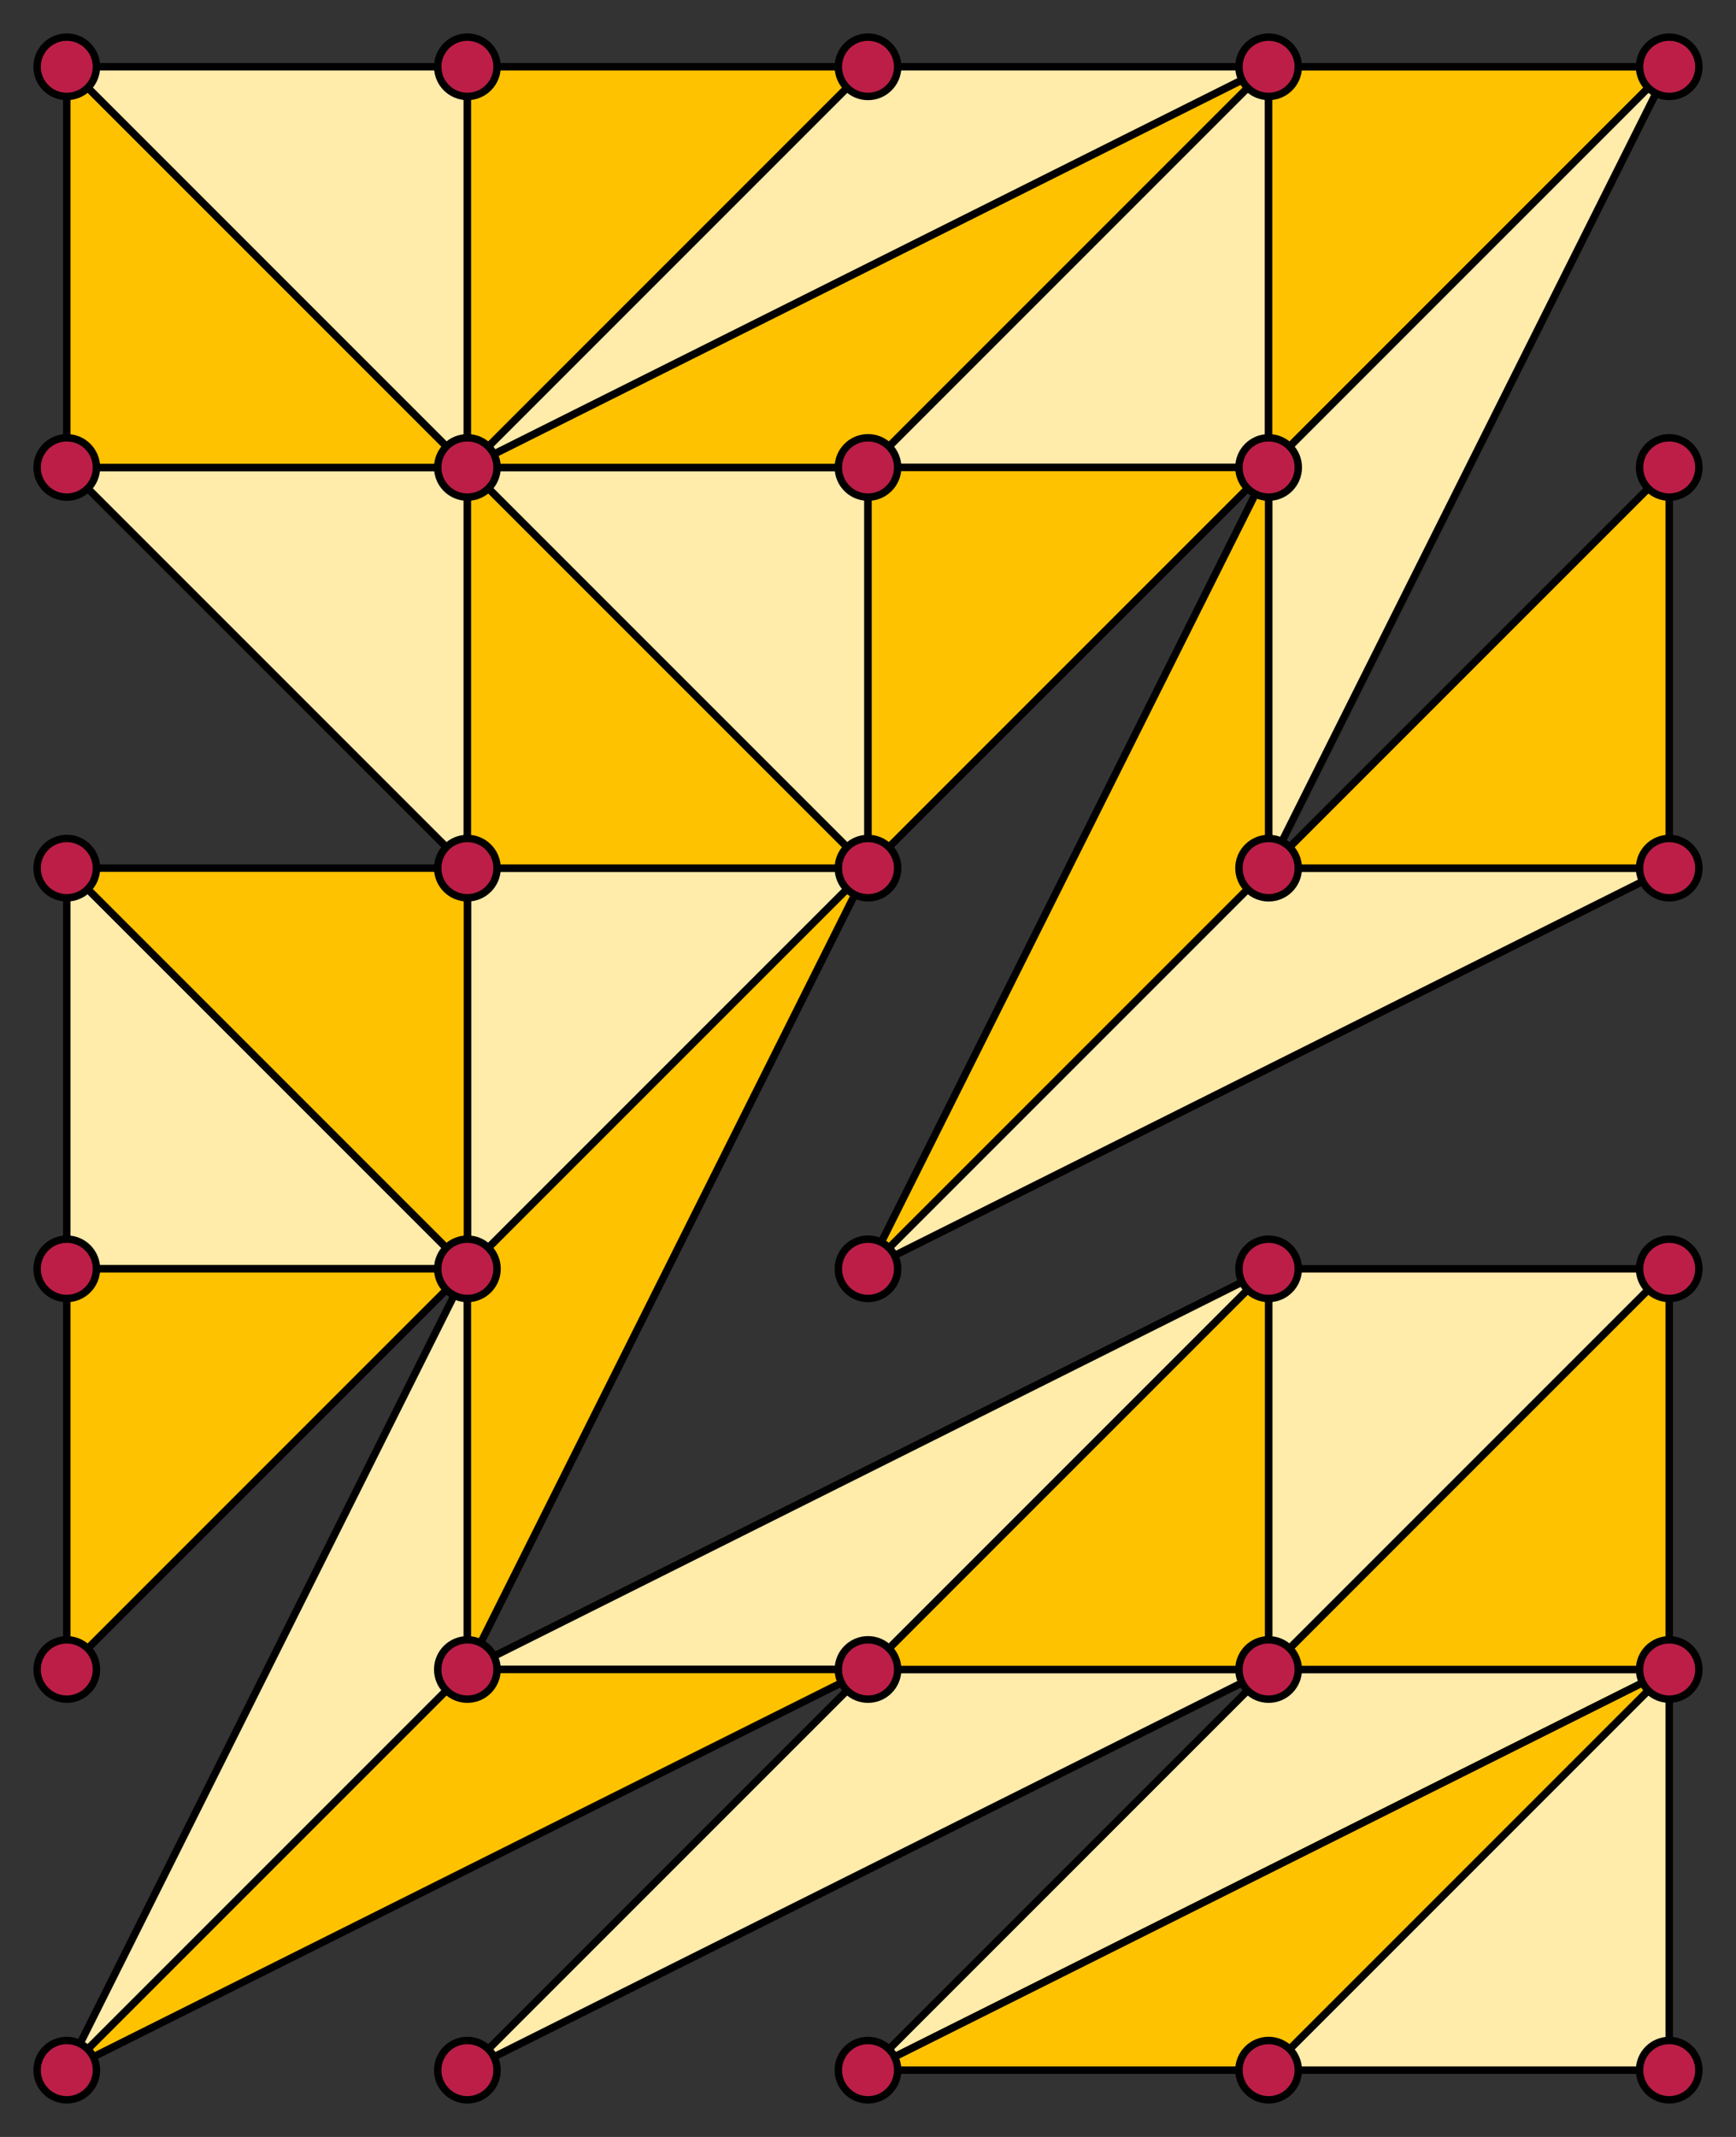 <svg xmlns="http://www.w3.org/2000/svg" width="234" height="288"><rect width="100%" height="100%" fill="#333333" stroke="none"/><path d="M9 279l54-54v-54zm54-108v-54h54zm0 0L9 117v54zm0-54V63H9zM9 9h54v54zm54 54L171 9h-54zm54 0v54L63 63zm0 0h54V9zM225 9l-54 108V63zm0 108l-108 54 54-54zM63 279l54-54h54zm162-54h-54l-54 54zm0 0v54h-54zm-162 0l108-54-54 54zm108 0v-54h54z" fill="#FFEBAA" stroke="#000"/><path d="M63 225l54-108-54 54zm0-54L9 225v-54zm0-108L9 9v54zm0 108v-54H9zm0-108l54 54H63zm0 0l54-54H63zm54 54l54-54h-54zM63 63h54l54-54zm108 0l54-54h-54zm54 0l-54 54h54zm-54 0l-54 108 54-54zM9 279l108-54H63zm216-54l-54 54h-54zm-108 0h54v-54zm54 0l54-54v54z" fill="#FEC200" stroke="#000"/><g fill="#BC1E47" stroke="#000"><circle cx="9" cy="279" r="4"/><circle cx="9" cy="225" r="4"/><circle cx="63" cy="279" r="4"/><circle cx="63" cy="225" r="4"/><circle cx="117" cy="279" r="4"/><circle cx="117" cy="225" r="4"/><circle cx="171" cy="279" r="4"/><circle cx="171" cy="225" r="4"/><circle cx="225" cy="279" r="4"/><circle cx="225" cy="225" r="4"/><circle cx="9" cy="171" r="4"/><circle cx="9" cy="117" r="4"/><circle cx="63" cy="171" r="4"/><circle cx="63" cy="117" r="4"/><circle cx="117" cy="171" r="4"/><circle cx="117" cy="117" r="4"/><circle cx="171" cy="171" r="4"/><circle cx="171" cy="117" r="4"/><circle cx="225" cy="171" r="4"/><circle cx="225" cy="117" r="4"/><circle cx="9" cy="63" r="4"/><circle cx="9" cy="9" r="4"/><circle cx="63" cy="63" r="4"/><circle cx="63" cy="9" r="4"/><circle cx="117" cy="63" r="4"/><circle cx="117" cy="9" r="4"/><circle cx="171" cy="63" r="4"/><circle cx="171" cy="9" r="4"/><circle cx="225" cy="63" r="4"/><circle cx="225" cy="9" r="4"/></g></svg>